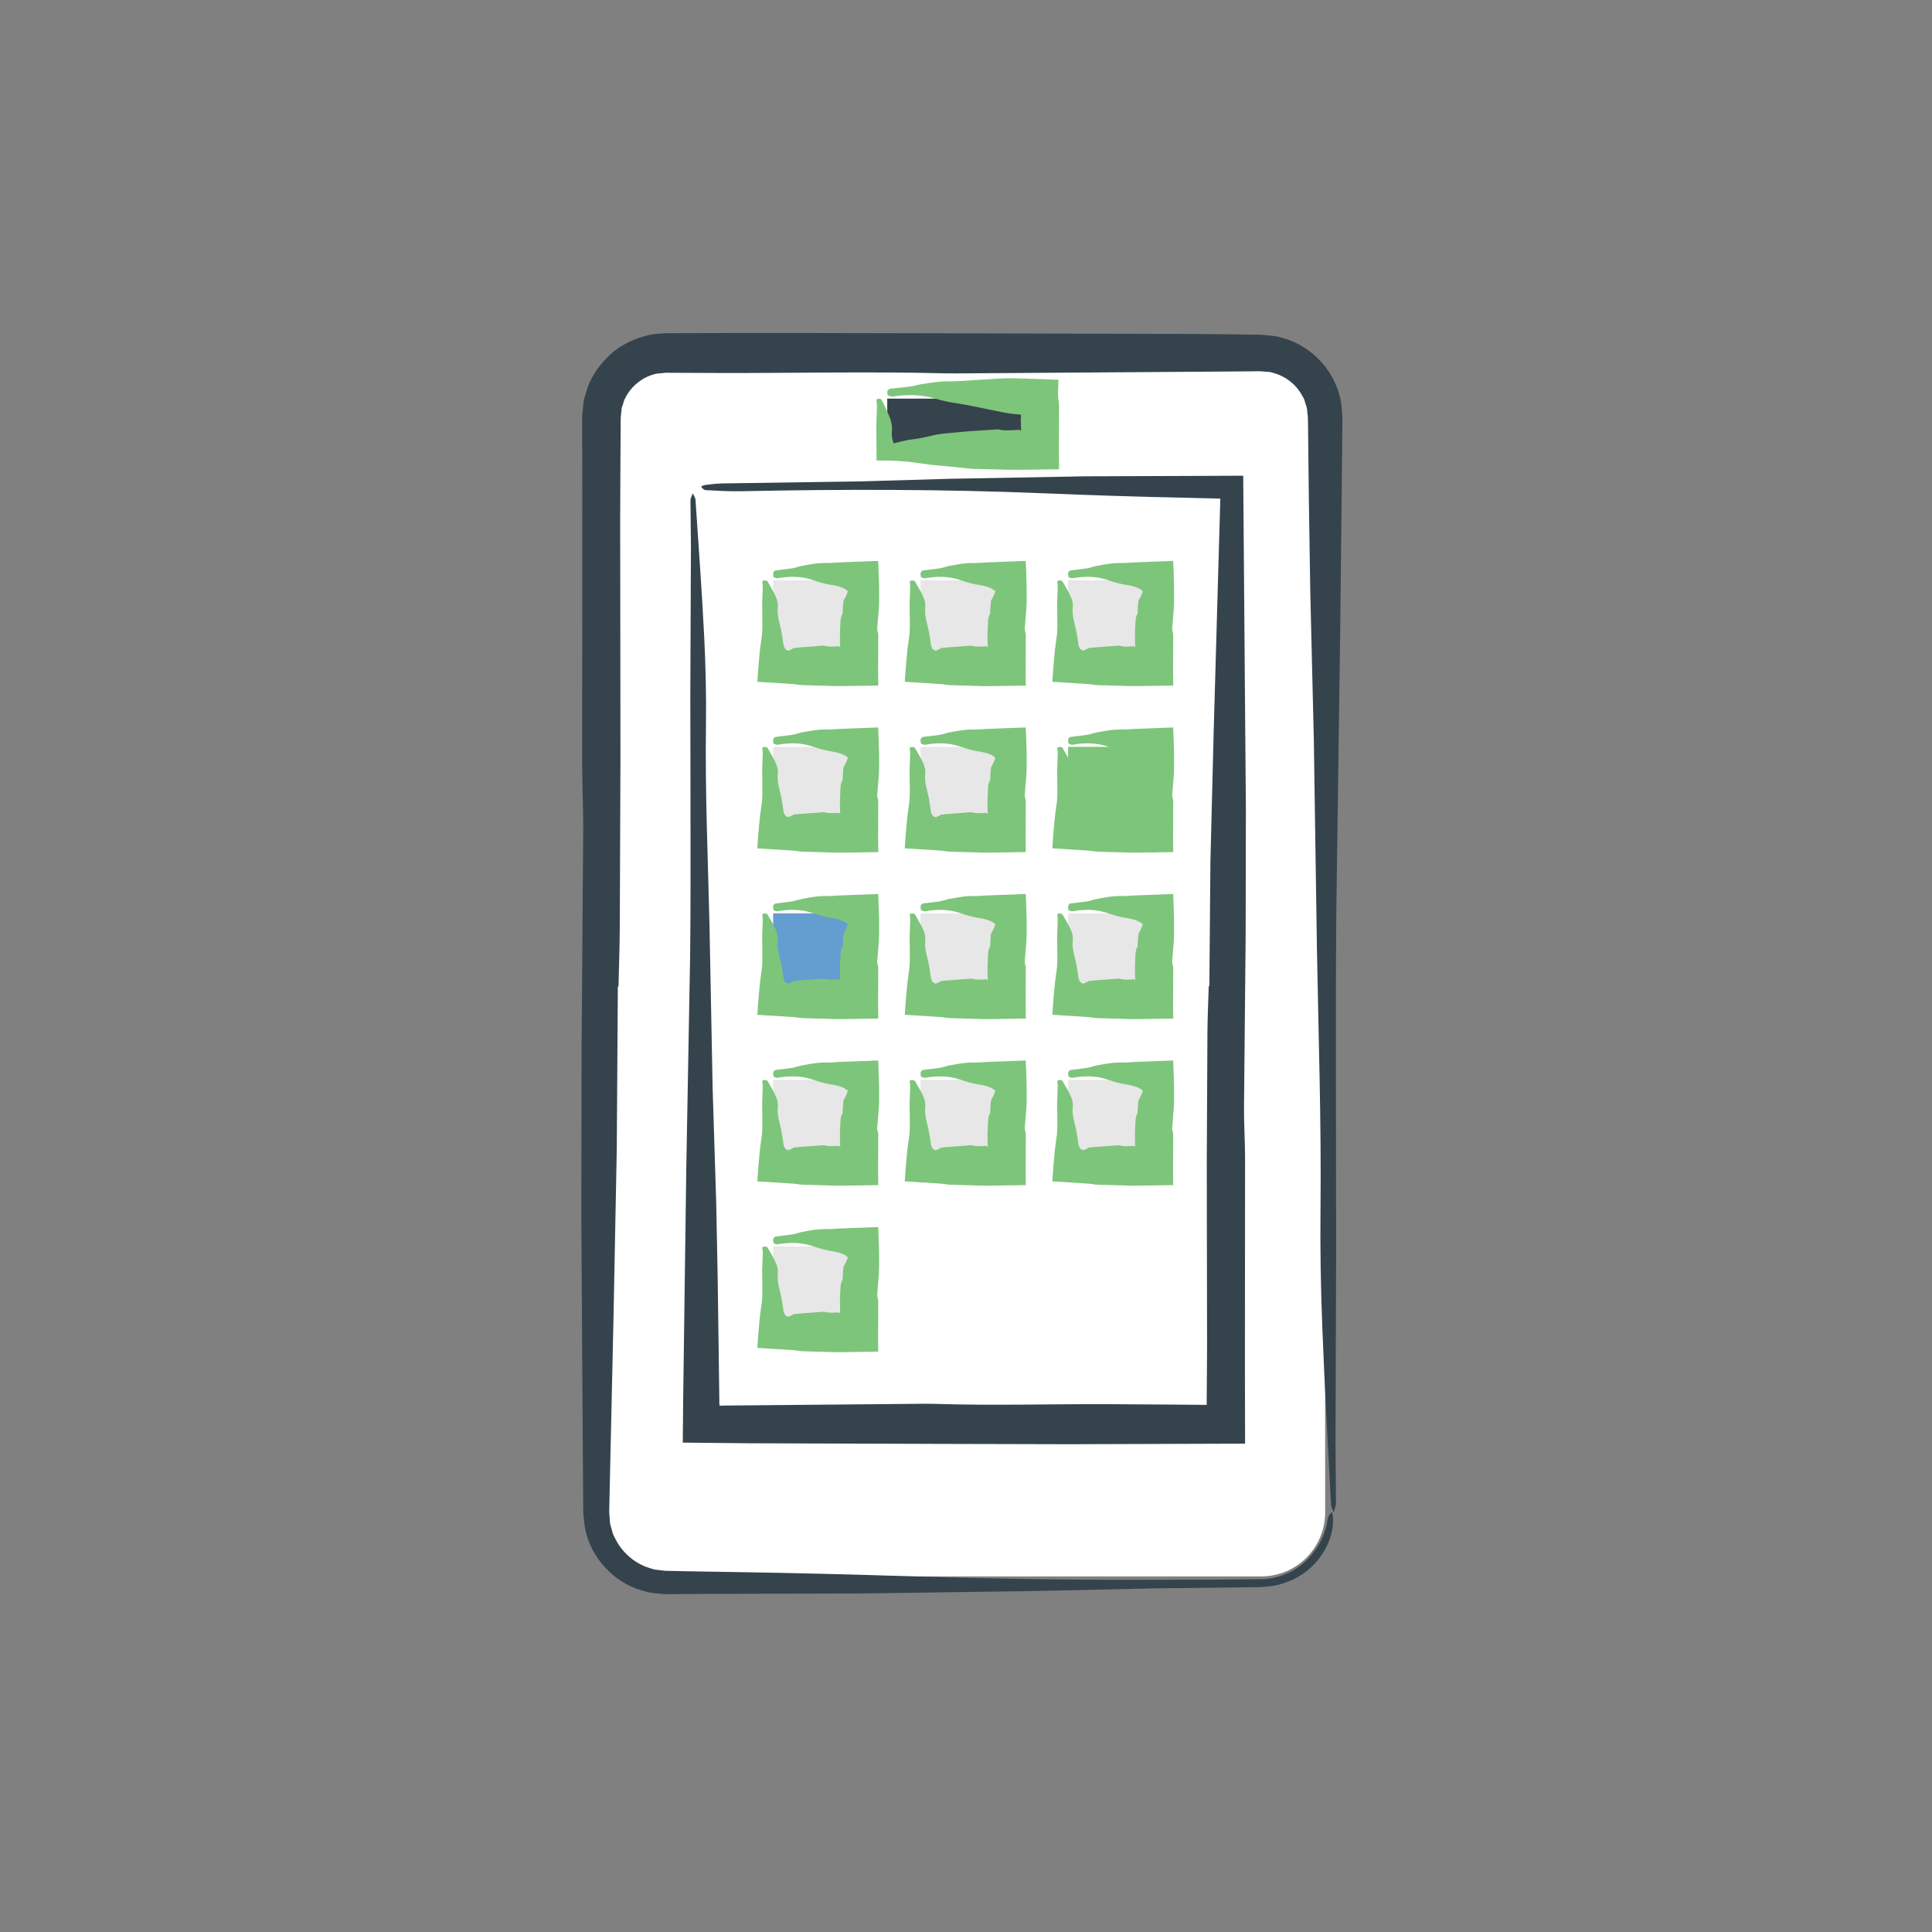 <?xml version="1.0" encoding="utf-8"?>
<!-- Generator: Adobe Illustrator 16.0.0, SVG Export Plug-In . SVG Version: 6.00 Build 0)  -->
<!DOCTYPE svg PUBLIC "-//W3C//DTD SVG 1.1//EN" "http://www.w3.org/Graphics/SVG/1.1/DTD/svg11.dtd">
<svg version="1.1" id="Layer_2" xmlns="http://www.w3.org/2000/svg" xmlns:xlink="http://www.w3.org/1999/xlink" x="0px" y="0px"
	 width="165px" height="165px" viewBox="0 0 165 165" enable-background="new 0 0 165 165" xml:space="preserve">
<rect x="0" y="0" width="165" height="165" fill="#808080" stroke="none"/>
<g>
	<g>
		<path fill="#FFFFFF" d="M113.173,129.164c0,3.022-2.444,5.467-5.463,5.467H56.845c-3.016,0-5.464-2.443-5.464-5.467V35.612
			c0-3.02,2.446-5.464,5.464-5.464h50.865c3.019,0,5.463,2.444,5.463,5.464V129.164z"/>
		<g>
			<path fill="#35434C" d="M52.766,84.252c-0.03,4.605-0.06,9.213-0.09,13.814c-0.094,4.871-0.188,9.739-0.283,14.606l-0.342,15.388
				l-0.021,0.962c-0.002,0.315,0.041,0.572,0.055,0.863c-0.01,0.29,0.118,0.553,0.183,0.829c0.054,0.284,0.188,0.536,0.325,0.788
				c0.523,1.014,1.422,1.842,2.497,2.282c0.278,0.083,0.548,0.2,0.833,0.262l0.872,0.106l1.919,0.041l3.85,0.063
				c5.269,0.079,10.509,0.216,15.746,0.381c5.588,0.177,11.179,0.266,16.773,0.287l8.395-0.015l4.199-0.04
				c1.463-0.016,2.907-0.608,3.933-1.634c0.944-0.936,1.616-2.191,1.787-3.536c0.032-0.227,0.223-0.452,0.335-0.535
				c0.048-0.035,0.117,0.312,0.112,0.555c0.029,0.706-0.146,1.446-0.435,2.125c-0.605,1.354-1.712,2.491-3.081,3.103
				c-0.686,0.289-1.41,0.517-2.161,0.554c-0.393,0.052-0.71,0.05-1.026,0.051l-0.963,0.011l-7.704,0.091
				c-3.284,0.074-6.563,0.147-9.848,0.221c-4.996,0.071-9.995,0.142-14.995,0.212c-4.345,0.012-8.694,0.024-13.04,0.036
				l-2.866,0.017l-0.716,0.004c-0.215,0.011-0.582-0.036-0.866-0.059c-0.615-0.02-1.198-0.21-1.781-0.399
				c-2.288-0.847-4.081-2.985-4.439-5.426l-0.095-0.916c-0.031-0.317-0.011-0.499-0.019-0.756l-0.01-1.433l-0.02-2.865l-0.039-5.73
				l-0.091-14.611l0.021-14.225l0.14-18.966c0.01-1.834-0.088-3.677-0.09-5.515l0.012-22.872l-0.012-6.027v-0.76l0.09-0.978
				c0.017-0.329,0.1-0.645,0.204-0.958c0.103-0.312,0.178-0.636,0.318-0.931c0.544-1.203,1.415-2.225,2.479-2.999
				c1.104-0.697,2.372-1.203,3.695-1.234c0.36-0.04,0.576-0.027,0.833-0.03l0.753-0.002l1.507-0.004l6.027-0.013l14.627,0.028
				l20.952,0.053l3.951,0.037l1.976,0.026l0.494,0.006c0.161,0,0.407,0.033,0.606,0.051c0.418,0.059,0.847,0.057,1.246,0.211
				c2.675,0.688,4.785,3.087,5.091,5.809c0.032,0.333,0.067,0.689,0.082,1.002l-0.008,0.803l-0.016,1.605l-0.031,3.21l-0.139,12.839
				c-0.109,7.891-0.22,15.777-0.329,23.668c-0.056,5.923-0.028,11.854-0.03,17.781l0.015,11.07l-0.053,16.607l0.039,5.121
				c-0.001,0.268-0.13,0.534-0.2,0.801c-0.08-0.246-0.217-0.46-0.231-0.742c-0.261-5.059-0.547-10.107-0.741-15.194
				c-0.126-3.258-0.185-6.58-0.15-9.86c0.079-7.403-0.169-14.742-0.301-22.105c-0.09-6.049-0.18-12.105-0.27-18.154
				c-0.101-4.206-0.202-8.401-0.303-12.605c-0.041-2.626-0.081-5.256-0.121-7.886l-0.052-4.737
				c-0.013-0.777-0.007-1.606-0.035-2.341c-0.057-0.284-0.037-0.58-0.125-0.854c-0.119-0.261-0.128-0.565-0.305-0.799
				c-0.517-1.021-1.489-1.792-2.586-2.056c-0.265-0.108-0.563-0.057-0.839-0.111c-0.293-0.03-0.761-0.002-1.133-0.006l-2.369,0.02
				l-21.738,0.149c-0.66,0.005-1.322,0.015-1.977-0.001c-6.45-0.163-12.905-0.006-19.355-0.028l-2.717-0.011l-1.359-0.007
				l-0.339-0.002l-0.236,0.028l-0.47,0.039c-1.231,0.221-2.324,1.11-2.832,2.266l-0.139,0.452l-0.079,0.224l-0.019,0.238
				l-0.057,0.474c-0.018,0.176-0.007,0.439-0.013,0.654l-0.017,2.717l-0.026,5.434l0.019,14.225l0.005,6.324l-0.055,14.219
				c-0.011,1.711-0.072,3.419-0.111,5.128L52.766,84.252z"/>
		</g>
	</g>
	<g>
		<rect x="59.891" y="42.134" fill="#FFFFFF" width="44.778" height="79.493"/>
		<g>
			<path fill="#35434C" d="M103.284,84.216c0.03-3.542,0.06-7.086,0.09-10.626l0.282-11.235c0.188-6.59,0.376-13.179,0.564-19.772
				l-3.009-0.075c-4.053-0.08-8.084-0.216-12.111-0.381c-8.597-0.354-17.203-0.354-25.821-0.173
				c-0.992,0.021-2.002-0.039-2.994-0.094c-0.169-0.009-0.337-0.178-0.394-0.283c-0.024-0.044,0.215-0.145,0.379-0.165
				c0.477-0.059,0.972-0.118,1.466-0.126L73.59,41.11l7.575-0.22l11.533-0.212l10.031-0.036l3.446-0.014l0.136,17.199l0.092,11.239
				l-0.021,10.941l-0.14,14.588c-0.01,1.411,0.089,2.828,0.091,4.242l-0.013,17.593l0.014,6.862l-15.012,0.049l-11.25-0.028
				l-16.116-0.053l-5.644-0.055l0.032-3.592l0.266-19.752l0.329-18.206c0.056-4.556,0.029-9.118,0.031-13.678l-0.015-8.515
				l0.053-12.774l-0.04-3.939c0.001-0.206,0.13-0.411,0.2-0.616c0.08,0.189,0.217,0.354,0.231,0.571
				c0.261,3.891,0.547,7.775,0.742,11.688c0.126,2.506,0.184,5.062,0.15,7.585c-0.079,5.694,0.169,11.339,0.301,17.003l0.269,13.964
				c0.101,3.233,0.202,6.463,0.303,9.695l0.121,6.065l0.09,6.461l0.042,3.23l0.02,1.504l0.019,0.161l0.167-0.018l16.643-0.149
				c0.508-0.005,1.017-0.016,1.521,0.001c4.961,0.163,9.926,0.007,14.888,0.028l4.997,0.032l2.499,0.021l0.624,0.006l0.135,0.001
				l0.009,0.001l0.019,0.003l0.083,0.011l0.014-0.107l0.013-1.626l0.021-3.362l-0.019-10.942l-0.006-4.864l0.055-10.937
				c0.011-1.317,0.072-2.63,0.111-3.945L103.284,84.216z"/>
		</g>
	</g>
	<g>
		<g>
			<rect x="75.774" y="34.045" fill="#35434C" width="13.008" height="4.366"/>
			<g>
				<path fill="#7DC57A" d="M87.221,35.43c-0.044-0.014-0.095-0.021-0.149-0.033c-0.211-0.019-0.422-0.038-0.639-0.057
					c-0.524-0.064-1.048-0.18-1.571-0.283c-1.104-0.216-2.206-0.483-3.31-0.639c-0.566-0.08-1.13-0.216-1.693-0.381
					c-1.202-0.354-2.405-0.354-3.61-0.173c-0.139,0.021-0.28-0.039-0.418-0.094c-0.023-0.009-0.047-0.178-0.055-0.283
					c-0.003-0.044,0.03-0.145,0.053-0.165c0.067-0.059,0.136-0.118,0.205-0.126c0.552-0.064,1.105-0.101,1.657-0.175
					c0.354-0.047,0.706-0.164,1.059-0.22c0.537-0.086,1.075-0.167,1.613-0.212c0.467-0.039,0.935-0.013,1.402-0.036
					c0.82-0.05,1.644-0.101,2.465-0.151c0.523-0.032,1.048-0.079,1.571-0.091l0.765-0.004l1.048,0.025
					c0.923,0.034,1.853,0.069,2.779,0.104l-0.036,1.154c-0.01,0.377,0.089,0.709,0.091,1.1l-0.013,3.957l0.014,1.43l-3.531,0.048
					c-0.524,0.007-1.048-0.018-1.572-0.028l-2.254-0.053c-0.283-0.01-0.566-0.059-0.85-0.086c-0.92-0.089-1.835-0.177-2.761-0.266
					c-0.42-0.057-0.847-0.114-1.272-0.172l-0.636-0.087c-0.321-0.023-0.639-0.047-0.955-0.07c-0.585-0.034-1.165-0.037-1.759-0.035
					l-0.004-1.147l-0.015-1.713l0.053-1.786c0.003-0.184-0.041-0.367-0.04-0.551c0.001-0.029,0.13-0.057,0.2-0.086
					c0.08,0.026,0.217,0.049,0.231,0.08c0.261,0.544,0.547,1.087,0.742,1.634c0.126,0.335,0.184,0.742,0.15,1.026
					c-0.053,0.423,0.041,0.831,0.148,1.078c0.208-0.051,0.418-0.103,0.622-0.153c0.2-0.046,0.395-0.09,0.591-0.135
					c0.326-0.04,0.651-0.08,0.976-0.134c0.453-0.075,0.903-0.211,1.355-0.303c0.282-0.057,0.565-0.092,0.848-0.121
					c0.682-0.063,1.362-0.126,2.038-0.188c0.782-0.05,1.559-0.1,2.337-0.149c0.071-0.005,0.143-0.015,0.213,0.001
					c0.347,0.082,0.693,0.083,1.041,0.067c0.306-0.016,0.849-0.05,0.704-0.039c0.013,0.015,0.046,0.046,0.104,0.074
					c0.019-0.001,0.036-0.015,0.047-0.039c0.009-0.02,0.006-0.046,0-0.069l-0.019-0.733l-0.003-0.157l-0.003-0.013
					c-0.002-0.008-0.003-0.017,0-0.026l0.039-0.132l-0.019-0.016c-0.009-0.011,0.011-0.072-0.004-0.111L87.221,35.43z"/>
			</g>
		</g>
	</g>
	<g>
		<rect x="66.027" y="49.563" fill="#E7E7E7" width="7.314" height="7.318"/>
		<g>
			<path fill="#7DC57A" d="M71.957,52.476c0.028-0.391,0.029-0.893,0.09-1.193c0.064-0.112,0.18-0.295,0.283-0.566l0.081-0.223
				c-0.201-0.199-0.564-0.421-1.517-0.559c-0.478-0.08-0.952-0.216-1.426-0.381c-1.012-0.354-2.025-0.354-3.041-0.173
				c-0.117,0.021-0.236-0.039-0.353-0.094c-0.02-0.009-0.04-0.178-0.046-0.283c-0.002-0.044,0.025-0.145,0.045-0.165
				c0.056-0.059,0.114-0.118,0.172-0.126c0.465-0.064,0.931-0.101,1.396-0.175c0.297-0.047,0.594-0.164,0.892-0.22
				c0.453-0.086,0.905-0.167,1.358-0.212c0.393-0.039,0.787-0.013,1.181-0.036l0.52-0.034l0.976-0.038l2.041-0.079L75,47.905
				c0.03,0.703,0.066,1.429,0.077,2.178l0.004,1.253l-0.025,0.644c-0.046,0.57-0.093,1.149-0.14,1.718
				c-0.01,0.167,0.088,0.333,0.09,0.5l-0.012,3.143l0.014,1.207l-3.071,0.048h-0.498l-0.331-0.008l-0.663-0.021l-1.897-0.053
				c-0.239-0.01-0.477-0.059-0.716-0.086c-1.052-0.067-2.097-0.133-3.152-0.2l0.066-0.971c0.048-0.654,0.111-1.286,0.172-1.875
				c0.053-0.394,0.105-0.785,0.157-1.166c0.056-0.537,0.029-1.074,0.031-1.611l-0.015-1.002l0.053-1.504
				c0.003-0.155-0.041-0.31-0.04-0.464c0.001-0.024,0.13-0.048,0.2-0.072c0.08,0.022,0.217,0.042,0.231,0.067
				c0.261,0.458,0.547,0.916,0.742,1.376c0.126,0.295,0.184,0.596,0.15,0.893c-0.079,0.67,0.169,1.335,0.301,2.002
				c0.055,0.274,0.095,0.548,0.135,0.822l0.062,0.411c0.022,0.073,0.045,0.129,0.072,0.186c0.075,0.156,0.211,0.22,0.303,0.235
				l0.042,0.01l0.183-0.08c0.081-0.034,0.145-0.069,0.191-0.101c0.05-0.016-0.017-0.032,0.118-0.046l0.429-0.042
				c0.659-0.05,1.313-0.1,1.969-0.149c0.06-0.005,0.12-0.015,0.179,0.001c0.292,0.082,0.584,0.083,0.876,0.067l0.219-0.015
				c0.1-0.005,0.106-0.011,0.097-0.015c0.003-0.009,0.004-0.015,0.009-0.009c0.012,0.015,0.045,0.046,0.099,0.074
				c0.019,0.002,0.037-0.006,0.047-0.025c0.008-0.016,0.005-0.039,0-0.059c-0.003-0.017-0.006-0.003-0.01-0.045l-0.009-0.322
				l-0.005-0.573c0.013-0.43,0.025-0.859,0.055-1.288c0.011-0.155,0.072-0.31,0.111-0.464H71.957z"/>
		</g>
	</g>
	<g>
		<rect x="78.616" y="49.563" fill="#E7E7E7" width="7.325" height="7.318"/>
		<g>
			<path fill="#7DC57A" d="M84.557,52.473l0.032-0.626l0.021-0.313c0.01-0.081,0.021-0.263,0.036-0.251
				c0.064-0.113,0.18-0.296,0.282-0.567l0.08-0.219c-0.2-0.199-0.568-0.422-1.523-0.56c-0.478-0.08-0.953-0.216-1.427-0.381
				c-1.013-0.354-2.027-0.354-3.042-0.173c-0.117,0.021-0.236-0.039-0.353-0.094c-0.02-0.009-0.04-0.178-0.046-0.283
				c-0.002-0.044,0.025-0.145,0.045-0.165c0.056-0.059,0.114-0.118,0.173-0.126c0.465-0.064,0.931-0.101,1.396-0.175
				c0.298-0.047,0.595-0.164,0.893-0.22c0.453-0.086,0.906-0.167,1.359-0.212c0.394-0.039,0.789-0.013,1.182-0.036l0.52-0.034
				l0.971-0.038l2.042-0.079l0.403-0.015c0.03,0.7,0.065,1.423,0.076,2.169l0.004,1.258l-0.025,0.645
				c-0.046,0.57-0.094,1.149-0.14,1.719c-0.01,0.167,0.089,0.333,0.091,0.5l-0.013,3.144l0.014,1.208l-3.072,0.048h-0.497
				l-0.331-0.008l-0.663-0.021l-1.899-0.053c-0.239-0.01-0.478-0.059-0.716-0.086c-1.054-0.067-2.102-0.133-3.158-0.201l0.065-0.961
				c0.048-0.655,0.111-1.287,0.172-1.877c0.053-0.395,0.105-0.787,0.157-1.169c0.056-0.537,0.029-1.075,0.031-1.612l-0.015-1.003
				l0.053-1.505c0.003-0.154-0.041-0.31-0.04-0.464c0.001-0.024,0.13-0.049,0.2-0.073c0.08,0.022,0.217,0.042,0.231,0.067
				c0.261,0.458,0.547,0.916,0.742,1.377c0.126,0.295,0.184,0.597,0.15,0.894c-0.079,0.671,0.169,1.336,0.301,2.003
				c0.055,0.274,0.095,0.548,0.135,0.823l0.062,0.412c0.022,0.068,0.045,0.128,0.072,0.183c0.075,0.156,0.211,0.219,0.303,0.235
				l0.041,0.01l0.185-0.081c0.081-0.034,0.145-0.069,0.191-0.101l0.032-0.024c0.015-0.007-0.007-0.015,0.092-0.022l0.429-0.042
				c0.66-0.05,1.314-0.1,1.97-0.149c0.06-0.005,0.12-0.015,0.18,0.001c0.292,0.082,0.584,0.083,0.877,0.067l0.219-0.015l0.096-0.008
				l0.003-0.007c0.004-0.009,0.004-0.015,0.009-0.009c0.013,0.015,0.046,0.046,0.1,0.074c0.019,0.002,0.036-0.006,0.047-0.025
				c0.009-0.016,0.006-0.039,0-0.059c-0.003-0.018-0.007-0.002-0.011-0.046l-0.008-0.322l-0.006-0.573
				c0.013-0.43,0.025-0.859,0.055-1.289c0.011-0.155,0.072-0.31,0.111-0.465L84.557,52.473z"/>
		</g>
	</g>
	<g>
		<rect x="91.219" y="49.563" fill="#E7E7E7" width="7.314" height="7.318"/>
		<g>
			<path fill="#7DC57A" d="M97.148,52.476c0.028-0.391,0.029-0.893,0.09-1.193c0.064-0.112,0.18-0.295,0.282-0.566l0.081-0.223
				c-0.201-0.199-0.564-0.421-1.518-0.559c-0.477-0.08-0.951-0.216-1.426-0.381c-1.013-0.354-2.025-0.354-3.04-0.173
				c-0.117,0.021-0.236-0.039-0.353-0.094c-0.021-0.009-0.04-0.178-0.047-0.283c-0.003-0.044,0.025-0.145,0.045-0.165
				c0.056-0.059,0.114-0.118,0.173-0.126c0.465-0.064,0.931-0.101,1.396-0.175c0.298-0.047,0.594-0.164,0.892-0.22
				c0.452-0.086,0.905-0.167,1.358-0.212c0.394-0.039,0.787-0.013,1.181-0.036l0.52-0.034l0.976-0.038l2.041-0.079l0.393-0.015
				c0.03,0.703,0.065,1.429,0.076,2.178l0.004,1.253l-0.025,0.644c-0.046,0.57-0.094,1.149-0.14,1.718
				c-0.01,0.167,0.089,0.333,0.091,0.5l-0.013,3.143l0.014,1.207l-3.07,0.048h-0.497L96.3,58.587l-0.663-0.021l-1.897-0.053
				c-0.238-0.01-0.478-0.059-0.716-0.086c-1.052-0.067-2.098-0.133-3.151-0.2l0.065-0.971c0.048-0.654,0.111-1.286,0.172-1.875
				c0.053-0.394,0.105-0.785,0.157-1.166c0.056-0.537,0.028-1.074,0.03-1.611l-0.015-1.002l0.053-1.504
				c0.004-0.155-0.04-0.31-0.039-0.464c0.001-0.024,0.13-0.048,0.2-0.072c0.08,0.022,0.217,0.042,0.231,0.067
				c0.261,0.458,0.547,0.916,0.741,1.376c0.126,0.295,0.185,0.596,0.15,0.893c-0.079,0.67,0.169,1.335,0.301,2.002
				c0.055,0.274,0.096,0.548,0.136,0.822l0.062,0.411c0.021,0.073,0.045,0.129,0.072,0.186c0.075,0.156,0.211,0.22,0.303,0.235
				l0.042,0.01l0.183-0.08c0.081-0.034,0.145-0.069,0.191-0.101c0.05-0.016-0.017-0.032,0.118-0.046l0.429-0.042
				c0.66-0.05,1.313-0.1,1.97-0.149c0.06-0.005,0.119-0.015,0.179,0.001c0.292,0.082,0.584,0.083,0.876,0.067l0.22-0.015
				c0.1-0.005,0.105-0.011,0.097-0.015c0.004-0.009,0.004-0.015,0.009-0.009c0.013,0.015,0.046,0.046,0.1,0.074
				c0.019,0.002,0.036-0.006,0.047-0.025c0.009-0.016,0.006-0.039,0-0.059c-0.003-0.017-0.007-0.003-0.011-0.045l-0.008-0.322
				l-0.006-0.573c0.013-0.43,0.025-0.859,0.055-1.288c0.011-0.155,0.072-0.31,0.111-0.464H97.148z"/>
		</g>
	</g>
	<g>
		<rect x="66.027" y="63.784" fill="#E7E7E7" width="7.314" height="7.321"/>
		<g>
			<path fill="#7DC57A" d="M71.957,66.699c0.028-0.392,0.029-0.891,0.09-1.194c0.064-0.112,0.18-0.295,0.283-0.566l0.081-0.224
				c-0.201-0.199-0.564-0.421-1.517-0.558c-0.478-0.08-0.952-0.216-1.427-0.381c-1.012-0.354-2.026-0.354-3.041-0.173
				c-0.117,0.021-0.236-0.039-0.353-0.094c-0.02-0.009-0.04-0.178-0.046-0.283c-0.002-0.044,0.025-0.145,0.045-0.165
				c0.056-0.059,0.114-0.118,0.172-0.126c0.465-0.064,0.931-0.101,1.396-0.175c0.298-0.047,0.594-0.164,0.892-0.22
				c0.453-0.086,0.905-0.167,1.358-0.212c0.394-0.039,0.788-0.013,1.182-0.036l0.519-0.034l0.977-0.038l2.042-0.079L75,62.126
				c0.03,0.704,0.066,1.431,0.077,2.181l0.004,1.252l-0.025,0.644c-0.046,0.57-0.093,1.149-0.14,1.718
				c-0.01,0.166,0.088,0.333,0.09,0.5l-0.012,3.143l0.014,1.207l-3.071,0.048h-0.497l-0.332-0.008l-0.663-0.021l-1.898-0.053
				c-0.239-0.01-0.477-0.059-0.716-0.086c-1.052-0.067-2.097-0.133-3.151-0.2l0.066-0.973c0.048-0.655,0.111-1.286,0.172-1.875
				c0.053-0.394,0.105-0.784,0.157-1.165c0.056-0.537,0.029-1.074,0.031-1.611l-0.015-1.003l0.053-1.504
				c0.003-0.155-0.041-0.31-0.04-0.464c0.001-0.024,0.13-0.049,0.2-0.073c0.08,0.022,0.217,0.042,0.231,0.067
				c0.261,0.458,0.547,0.916,0.742,1.376c0.126,0.295,0.184,0.596,0.15,0.893c-0.079,0.671,0.169,1.335,0.301,2.002
				c0.055,0.274,0.095,0.548,0.135,0.822l0.062,0.412c0.022,0.074,0.045,0.13,0.072,0.186c0.075,0.156,0.211,0.22,0.303,0.236
				l0.042,0.01l0.182-0.079c0.081-0.034,0.145-0.069,0.191-0.101c0.049-0.016-0.016-0.032,0.117-0.046l0.429-0.042
				c0.66-0.05,1.313-0.1,1.969-0.149c0.06-0.005,0.12-0.015,0.179,0.001c0.292,0.082,0.584,0.083,0.877,0.067l0.219-0.015
				l0.095-0.008l0.003-0.007c0.003-0.009,0.004-0.015,0.009-0.009c0.012,0.015,0.045,0.046,0.099,0.074
				c0.019,0.002,0.037-0.006,0.047-0.025c0.008-0.016,0.005-0.039,0-0.059c-0.003-0.018-0.006-0.003-0.01-0.045l-0.009-0.322
				l-0.005-0.573c0.013-0.43,0.025-0.859,0.055-1.288c0.011-0.155,0.072-0.31,0.111-0.465H71.957z"/>
		</g>
	</g>
	<g>
		<rect x="78.616" y="63.784" fill="#E7E7E7" width="7.325" height="7.321"/>
		<g>
			<path fill="#7DC57A" d="M84.557,66.696c0.028-0.391,0.029-0.895,0.09-1.192c0.064-0.113,0.18-0.296,0.282-0.567l0.08-0.22
				c-0.2-0.199-0.568-0.422-1.522-0.56c-0.478-0.08-0.953-0.216-1.428-0.381c-1.013-0.354-2.027-0.354-3.043-0.173
				c-0.117,0.021-0.236-0.039-0.353-0.094c-0.02-0.009-0.04-0.178-0.046-0.283c-0.002-0.044,0.025-0.145,0.045-0.165
				c0.056-0.059,0.114-0.118,0.173-0.126c0.465-0.064,0.932-0.101,1.397-0.175c0.298-0.047,0.595-0.164,0.893-0.22
				c0.453-0.086,0.906-0.167,1.359-0.212c0.394-0.039,0.789-0.013,1.182-0.036l0.52-0.034l0.972-0.038l2.043-0.079l0.4-0.015
				c0.03,0.702,0.065,1.425,0.076,2.173l0.004,1.256L87.654,66.2c-0.046,0.57-0.094,1.15-0.14,1.719
				c-0.01,0.167,0.089,0.333,0.091,0.5l-0.013,3.144l0.014,1.208l-3.073,0.048h-0.496l-0.332-0.008l-0.663-0.021l-1.899-0.053
				c-0.239-0.01-0.478-0.059-0.716-0.086c-1.054-0.067-2.101-0.133-3.157-0.2l0.065-0.964c0.048-0.655,0.111-1.287,0.172-1.877
				c0.053-0.395,0.105-0.786,0.157-1.168c0.056-0.537,0.029-1.075,0.031-1.612l-0.015-1.003l0.053-1.505
				c0.003-0.155-0.041-0.31-0.04-0.464c0.001-0.024,0.13-0.048,0.2-0.073c0.08,0.022,0.217,0.042,0.231,0.067
				c0.261,0.458,0.547,0.916,0.742,1.377c0.126,0.295,0.184,0.597,0.15,0.894c-0.079,0.671,0.169,1.336,0.301,2.004
				c0.055,0.274,0.095,0.548,0.135,0.823l0.062,0.412c0.022,0.07,0.045,0.129,0.072,0.184c0.075,0.156,0.211,0.22,0.303,0.235
				l0.041,0.01l0.184-0.08c0.081-0.034,0.145-0.069,0.191-0.101l0.032-0.024c0.016-0.007-0.008-0.015,0.091-0.022l0.43-0.042
				c0.66-0.05,1.314-0.1,1.971-0.149c0.06-0.005,0.12-0.015,0.179,0.001c0.292,0.082,0.585,0.083,0.877,0.067l0.22-0.015
				l0.096-0.008l0.003-0.007c0.004-0.009,0.004-0.015,0.009-0.009c0.013,0.015,0.045,0.046,0.1,0.074
				c0.019,0.002,0.036-0.006,0.047-0.025c0.009-0.016,0.006-0.039,0-0.059c-0.003-0.018-0.007-0.002-0.011-0.047l-0.008-0.322
				l-0.006-0.573c0.013-0.43,0.025-0.859,0.055-1.289c0.011-0.155,0.072-0.31,0.111-0.465L84.557,66.696z"/>
		</g>
	</g>
	<g>
		<rect x="91.219" y="63.784" fill="#7DC57A" width="7.314" height="7.321"/>
		<g>
			<path fill="#7DC57A" d="M97.148,66.699c0.028-0.392,0.029-0.891,0.09-1.194c0.064-0.112,0.18-0.295,0.282-0.566l0.082-0.224
				c-0.202-0.199-0.565-0.421-1.518-0.558c-0.477-0.08-0.952-0.216-1.426-0.381c-1.013-0.354-2.026-0.354-3.041-0.173
				c-0.117,0.021-0.236-0.039-0.353-0.094c-0.021-0.009-0.04-0.178-0.047-0.283c-0.003-0.044,0.025-0.145,0.045-0.165
				c0.056-0.059,0.114-0.118,0.173-0.126c0.465-0.064,0.931-0.101,1.396-0.175c0.298-0.047,0.595-0.164,0.893-0.22
				c0.452-0.086,0.905-0.167,1.358-0.212c0.394-0.039,0.787-0.013,1.181-0.036l0.52-0.034l0.977-0.038l2.042-0.079l0.39-0.015
				c0.03,0.704,0.065,1.431,0.076,2.181l0.004,1.252l-0.025,0.644c-0.046,0.57-0.094,1.149-0.14,1.718
				c-0.01,0.166,0.089,0.333,0.091,0.5l-0.013,3.143l0.014,1.207l-3.071,0.048H96.63l-0.331-0.008l-0.662-0.021l-1.898-0.053
				c-0.238-0.01-0.478-0.059-0.716-0.086c-1.052-0.067-2.097-0.133-3.151-0.2l0.066-0.973c0.048-0.655,0.111-1.286,0.172-1.875
				c0.053-0.394,0.105-0.784,0.157-1.165c0.056-0.537,0.028-1.074,0.03-1.611l-0.015-1.003l0.053-1.504
				c0.004-0.155-0.04-0.31-0.039-0.464c0.001-0.024,0.13-0.049,0.2-0.073c0.08,0.022,0.217,0.042,0.231,0.067
				c0.261,0.458,0.547,0.916,0.741,1.376c0.126,0.295,0.185,0.596,0.15,0.893c-0.079,0.671,0.169,1.335,0.301,2.002
				c0.055,0.274,0.096,0.548,0.136,0.822l0.062,0.412c0.021,0.074,0.045,0.13,0.072,0.186c0.075,0.156,0.211,0.22,0.303,0.236
				l0.043,0.01l0.182-0.079c0.081-0.034,0.145-0.069,0.191-0.101c0.05-0.016-0.016-0.032,0.117-0.046l0.429-0.042
				c0.66-0.05,1.313-0.1,1.97-0.149c0.06-0.005,0.119-0.015,0.179,0.001c0.292,0.082,0.585,0.083,0.877,0.067l0.219-0.015
				l0.095-0.008l0.003-0.007c0.004-0.009,0.004-0.015,0.009-0.009c0.013,0.015,0.046,0.046,0.1,0.074
				c0.019,0.002,0.036-0.006,0.047-0.025c0.009-0.016,0.006-0.039,0-0.059c-0.003-0.018-0.007-0.003-0.011-0.045l-0.008-0.322
				l-0.006-0.573c0.013-0.43,0.025-0.859,0.055-1.288c0.011-0.155,0.072-0.31,0.111-0.465H97.148z"/>
		</g>
	</g>
	<g>
		<rect x="66.027" y="78.006" fill="#649DD0" width="7.314" height="7.314"/>
		<g>
			<path fill="#7DC57A" d="M71.957,80.917c0.028-0.391,0.029-0.895,0.09-1.191c0.064-0.112,0.18-0.296,0.283-0.566l0.08-0.221
				c-0.2-0.199-0.565-0.421-1.518-0.559c-0.477-0.08-0.952-0.216-1.426-0.381c-1.012-0.354-2.025-0.354-3.04-0.173
				c-0.117,0.021-0.236-0.039-0.353-0.094c-0.02-0.009-0.04-0.178-0.046-0.283c-0.002-0.044,0.025-0.145,0.045-0.165
				c0.056-0.059,0.114-0.118,0.172-0.126c0.465-0.064,0.931-0.101,1.396-0.175c0.297-0.047,0.594-0.164,0.892-0.22
				c0.452-0.086,0.905-0.167,1.357-0.212c0.394-0.039,0.788-0.013,1.181-0.036l0.519-0.034l0.974-0.038l2.041-0.079L75,76.348
				c0.03,0.702,0.065,1.426,0.076,2.174l0.004,1.255l-0.025,0.644c-0.046,0.569-0.093,1.148-0.14,1.717
				c-0.01,0.166,0.088,0.333,0.09,0.5l-0.012,3.142l0.014,1.206l-3.07,0.049h-0.498l-0.331-0.008l-0.662-0.021l-1.897-0.053
				c-0.239-0.01-0.477-0.059-0.716-0.086c-1.052-0.066-2.098-0.133-3.153-0.2l0.065-0.967c0.048-0.654,0.111-1.285,0.172-1.875
				c0.053-0.394,0.105-0.785,0.157-1.167c0.056-0.536,0.029-1.073,0.031-1.61l-0.015-1.002l0.053-1.504
				c0.003-0.154-0.041-0.309-0.04-0.464c0.001-0.024,0.13-0.048,0.2-0.072c0.08,0.022,0.217,0.042,0.231,0.067
				c0.261,0.458,0.547,0.915,0.742,1.375c0.126,0.295,0.184,0.596,0.15,0.893c-0.079,0.67,0.169,1.335,0.301,2.001
				c0.055,0.274,0.095,0.548,0.135,0.822l0.062,0.411c0.022,0.07,0.045,0.129,0.072,0.184c0.075,0.156,0.211,0.22,0.303,0.235
				l0.042,0.01l0.183-0.079c0.081-0.035,0.145-0.069,0.191-0.102l0.032-0.023c0.019-0.008-0.013-0.015,0.087-0.022l0.429-0.041
				c0.659-0.051,1.313-0.1,1.968-0.149c0.06-0.005,0.12-0.016,0.179,0.001c0.292,0.082,0.584,0.083,0.876,0.067
				c0.112-0.008,0.379-0.021,0.316-0.029c0.003-0.01,0.004-0.016,0.009-0.01c0.012,0.015,0.045,0.046,0.099,0.074
				c0.019,0.002,0.037-0.007,0.047-0.025c0.008-0.015,0.005-0.038,0-0.059c-0.003-0.018-0.006-0.004-0.01-0.045l-0.009-0.322
				l-0.005-0.572c0.013-0.429,0.025-0.858,0.055-1.288c0.011-0.155,0.072-0.31,0.111-0.464L71.957,80.917z"/>
		</g>
	</g>
	<g>
		<rect x="78.616" y="78.006" fill="#E7E7E7" width="7.325" height="7.314"/>
		<g>
			<path fill="#7DC57A" d="M84.557,80.913l0.032-0.626l0.021-0.313c0.01-0.083,0.021-0.261,0.036-0.25
				c0.064-0.113,0.18-0.296,0.282-0.567l0.079-0.218c-0.199-0.199-0.568-0.422-1.523-0.56c-0.478-0.08-0.953-0.216-1.427-0.381
				c-1.013-0.354-2.026-0.354-3.042-0.173c-0.117,0.021-0.236-0.039-0.353-0.094c-0.02-0.009-0.04-0.178-0.046-0.283
				c-0.002-0.044,0.025-0.145,0.045-0.165c0.056-0.059,0.114-0.118,0.173-0.126c0.465-0.064,0.931-0.101,1.396-0.175
				c0.298-0.047,0.595-0.164,0.893-0.22c0.453-0.086,0.905-0.167,1.358-0.212c0.394-0.039,0.788-0.013,1.182-0.036l0.519-0.034
				l0.969-0.038l2.042-0.079l0.407-0.015c0.03,0.699,0.065,1.42,0.076,2.165l0.004,1.26l-0.025,0.645
				c-0.046,0.569-0.094,1.149-0.14,1.718c-0.01,0.167,0.089,0.333,0.091,0.5l-0.013,3.143l0.014,1.207l-3.072,0.049h-0.496
				l-0.332-0.008l-0.662-0.021l-1.898-0.053c-0.239-0.01-0.478-0.059-0.716-0.086c-1.054-0.067-2.102-0.134-3.159-0.201l0.065-0.957
				c0.048-0.655,0.111-1.287,0.172-1.877c0.053-0.396,0.105-0.787,0.157-1.17c0.056-0.537,0.029-1.074,0.031-1.611l-0.015-1.003
				l0.053-1.505c0.003-0.155-0.041-0.31-0.04-0.464c0.001-0.024,0.13-0.049,0.2-0.073c0.08,0.022,0.217,0.042,0.231,0.067
				c0.261,0.458,0.547,0.916,0.742,1.376c0.126,0.295,0.184,0.597,0.15,0.894c-0.079,0.671,0.169,1.336,0.301,2.003
				c0.055,0.274,0.095,0.548,0.135,0.822l0.062,0.411c0.022,0.066,0.045,0.128,0.072,0.182c0.075,0.156,0.211,0.22,0.303,0.234
				l0.041,0.01l0.185-0.08c0.081-0.035,0.145-0.069,0.191-0.102l0.032-0.023c0.014-0.008-0.006-0.015,0.093-0.022l0.429-0.041
				c0.66-0.051,1.313-0.1,1.97-0.149c0.06-0.005,0.12-0.016,0.179,0.001c0.293,0.082,0.585,0.083,0.877,0.067l0.22-0.015
				l0.095-0.008l0.003-0.007c0.004-0.01,0.004-0.016,0.009-0.01c0.013,0.015,0.046,0.046,0.1,0.074
				c0.019,0.002,0.036-0.007,0.047-0.025c0.009-0.015,0.006-0.038,0-0.059c-0.003-0.018-0.007-0.003-0.011-0.046l-0.008-0.322
				l-0.006-0.573c0.013-0.43,0.025-0.859,0.055-1.289c0.011-0.155,0.072-0.31,0.111-0.464H84.557z"/>
		</g>
	</g>
	<g>
		<rect x="91.219" y="78.006" fill="#E7E7E7" width="7.314" height="7.314"/>
		<g>
			<path fill="#7DC57A" d="M97.148,80.917c0.028-0.391,0.029-0.895,0.09-1.191c0.064-0.112,0.18-0.296,0.282-0.566l0.081-0.221
				c-0.201-0.199-0.565-0.421-1.519-0.559c-0.478-0.08-0.951-0.216-1.426-0.381c-1.012-0.354-2.025-0.354-3.04-0.173
				c-0.116,0.021-0.235-0.039-0.352-0.094c-0.021-0.009-0.04-0.178-0.047-0.283c-0.003-0.044,0.025-0.145,0.045-0.165
				c0.056-0.059,0.114-0.118,0.173-0.126c0.465-0.064,0.93-0.101,1.395-0.175c0.298-0.047,0.595-0.164,0.892-0.22
				c0.453-0.086,0.905-0.167,1.358-0.212c0.394-0.039,0.787-0.013,1.181-0.036l0.519-0.034l0.975-0.038l2.04-0.079l0.396-0.015
				c0.03,0.702,0.065,1.426,0.076,2.174l0.004,1.255l-0.025,0.644c-0.046,0.569-0.094,1.148-0.14,1.717
				c-0.01,0.166,0.089,0.333,0.091,0.5l-0.013,3.142l0.014,1.206l-3.069,0.049h-0.498L96.3,87.026l-0.662-0.021l-1.897-0.053
				c-0.238-0.01-0.477-0.059-0.715-0.086c-1.053-0.066-2.099-0.133-3.153-0.2l0.065-0.967c0.048-0.654,0.111-1.285,0.172-1.875
				c0.053-0.394,0.105-0.785,0.157-1.167c0.056-0.536,0.028-1.073,0.03-1.61l-0.015-1.002l0.053-1.504
				c0.004-0.154-0.04-0.309-0.039-0.464c0.001-0.024,0.13-0.048,0.2-0.072c0.08,0.022,0.217,0.042,0.231,0.067
				c0.261,0.458,0.547,0.915,0.741,1.375c0.126,0.295,0.185,0.596,0.15,0.893c-0.079,0.67,0.169,1.335,0.301,2.001
				c0.055,0.274,0.096,0.548,0.136,0.822l0.062,0.411c0.021,0.07,0.045,0.129,0.072,0.184c0.075,0.156,0.211,0.22,0.303,0.235
				l0.042,0.01l0.183-0.079c0.081-0.035,0.145-0.069,0.191-0.102l0.032-0.023c0.019-0.008-0.013-0.015,0.087-0.022l0.43-0.041
				c0.659-0.051,1.313-0.1,1.968-0.149c0.061-0.005,0.12-0.016,0.18,0.001c0.292,0.082,0.584,0.083,0.876,0.067
				c0.112-0.008,0.38-0.021,0.315-0.029c0.004-0.01,0.004-0.016,0.009-0.01c0.013,0.015,0.046,0.046,0.1,0.074
				c0.019,0.002,0.036-0.007,0.047-0.025c0.009-0.015,0.006-0.038,0-0.059c-0.003-0.018-0.007-0.004-0.011-0.045l-0.008-0.322
				l-0.006-0.572c0.013-0.429,0.025-0.858,0.055-1.288c0.011-0.155,0.072-0.31,0.111-0.464L97.148,80.917z"/>
		</g>
	</g>
	<g>
		<rect x="66.027" y="92.227" fill="#E7E7E7" width="7.314" height="7.318"/>
		<g>
			<path fill="#7DC57A" d="M71.957,95.14c0.028-0.391,0.029-0.893,0.09-1.192c0.064-0.113,0.18-0.296,0.283-0.566l0.081-0.223
				c-0.201-0.199-0.564-0.421-1.517-0.559c-0.478-0.079-0.952-0.216-1.426-0.381c-1.012-0.354-2.025-0.354-3.041-0.174
				c-0.117,0.021-0.236-0.039-0.353-0.094c-0.02-0.01-0.04-0.178-0.046-0.283c-0.002-0.044,0.025-0.145,0.045-0.164
				c0.056-0.059,0.114-0.118,0.172-0.126c0.465-0.063,0.931-0.101,1.396-0.176c0.297-0.047,0.594-0.164,0.892-0.22
				c0.453-0.086,0.905-0.167,1.358-0.212c0.393-0.039,0.787-0.013,1.181-0.036l0.52-0.034l0.976-0.038l2.041-0.078L75,90.568
				c0.03,0.703,0.066,1.429,0.077,2.179L75.08,94l-0.025,0.645c-0.046,0.569-0.093,1.148-0.14,1.718
				c-0.01,0.166,0.088,0.333,0.09,0.499l-0.012,3.143l0.014,1.206l-3.071,0.049h-0.498l-0.331-0.008l-0.663-0.021l-1.897-0.053
				c-0.239-0.01-0.477-0.059-0.716-0.086c-1.052-0.066-2.097-0.133-3.152-0.2l0.066-0.97c0.048-0.655,0.111-1.286,0.172-1.876
				c0.053-0.394,0.105-0.784,0.157-1.166c0.056-0.536,0.029-1.073,0.031-1.61l-0.015-1.002l0.053-1.505
				c0.003-0.154-0.041-0.309-0.04-0.464c0.001-0.024,0.13-0.048,0.2-0.072c0.08,0.022,0.217,0.042,0.231,0.067
				c0.261,0.458,0.547,0.915,0.742,1.376c0.126,0.295,0.184,0.596,0.15,0.894c-0.079,0.67,0.169,1.335,0.301,2.002
				c0.055,0.273,0.095,0.548,0.135,0.822l0.062,0.411c0.022,0.072,0.045,0.129,0.072,0.185c0.075,0.156,0.211,0.221,0.303,0.235
				l0.042,0.011l0.183-0.079c0.081-0.035,0.145-0.069,0.191-0.102c0.05-0.016-0.017-0.031,0.118-0.046l0.429-0.041
				c0.659-0.051,1.313-0.1,1.969-0.149c0.06-0.005,0.12-0.016,0.179,0.001c0.292,0.082,0.584,0.083,0.876,0.067l0.219-0.015
				c0.1-0.005,0.106-0.011,0.097-0.015c0.003-0.01,0.004-0.016,0.009-0.01c0.012,0.015,0.045,0.046,0.099,0.074
				c0.019,0.002,0.037-0.007,0.047-0.025c0.008-0.015,0.005-0.038,0-0.059c-0.003-0.018-0.006-0.004-0.01-0.045l-0.009-0.322
				l-0.005-0.573c0.013-0.429,0.025-0.858,0.055-1.287c0.011-0.155,0.072-0.311,0.111-0.465H71.957z"/>
		</g>
	</g>
	<g>
		<rect x="78.616" y="92.227" fill="#E7E7E7" width="7.325" height="7.318"/>
		<g>
			<path fill="#7DC57A" d="M84.557,95.137l0.032-0.626l0.021-0.313c0.01-0.081,0.021-0.263,0.036-0.252
				c0.064-0.112,0.18-0.296,0.282-0.566l0.08-0.22c-0.2-0.199-0.568-0.422-1.523-0.56c-0.478-0.079-0.953-0.216-1.427-0.381
				c-1.013-0.354-2.027-0.354-3.042-0.174c-0.117,0.021-0.236-0.039-0.353-0.094c-0.02-0.01-0.04-0.178-0.046-0.283
				c-0.002-0.044,0.025-0.145,0.045-0.164c0.056-0.059,0.114-0.118,0.173-0.126c0.465-0.063,0.931-0.101,1.396-0.176
				c0.298-0.047,0.595-0.164,0.893-0.22c0.453-0.086,0.906-0.167,1.359-0.212c0.394-0.039,0.789-0.013,1.182-0.036l0.52-0.034
				l0.971-0.038l2.042-0.078l0.403-0.016c0.03,0.7,0.065,1.423,0.076,2.17l0.004,1.258l-0.025,0.645
				c-0.046,0.57-0.094,1.149-0.14,1.719c-0.01,0.167,0.089,0.333,0.091,0.5l-0.013,3.144l0.014,1.207l-3.072,0.049h-0.497
				l-0.331-0.008l-0.663-0.021l-1.899-0.053c-0.239-0.01-0.478-0.059-0.716-0.086c-1.054-0.067-2.102-0.134-3.158-0.2l0.065-0.961
				c0.048-0.655,0.111-1.288,0.172-1.878c0.053-0.395,0.105-0.786,0.157-1.169c0.056-0.537,0.029-1.074,0.031-1.612l-0.015-1.003
				l0.053-1.505c0.003-0.155-0.041-0.31-0.04-0.465c0.001-0.024,0.13-0.048,0.2-0.072c0.08,0.022,0.217,0.042,0.231,0.067
				c0.261,0.458,0.547,0.916,0.742,1.377c0.126,0.296,0.184,0.597,0.15,0.894c-0.079,0.671,0.169,1.337,0.301,2.004
				c0.055,0.274,0.095,0.549,0.135,0.822l0.062,0.412c0.022,0.068,0.045,0.128,0.072,0.183c0.075,0.156,0.211,0.22,0.303,0.235
				l0.041,0.01l0.185-0.08c0.081-0.035,0.145-0.069,0.191-0.102l0.032-0.023c0.015-0.008-0.007-0.015,0.092-0.022l0.429-0.041
				c0.66-0.051,1.314-0.1,1.97-0.149c0.06-0.005,0.12-0.016,0.18,0.001c0.292,0.082,0.584,0.083,0.877,0.067l0.219-0.015
				l0.096-0.008l0.003-0.007c0.004-0.01,0.004-0.016,0.009-0.01c0.013,0.015,0.046,0.046,0.1,0.074
				c0.019,0.002,0.036-0.007,0.047-0.025c0.009-0.015,0.006-0.038,0-0.059c-0.003-0.018-0.007-0.002-0.011-0.047l-0.008-0.322
				l-0.006-0.573c0.013-0.43,0.025-0.859,0.055-1.288c0.011-0.155,0.072-0.311,0.111-0.465H84.557z"/>
		</g>
	</g>
	<g>
		<rect x="91.219" y="92.227" fill="#E7E7E7" width="7.314" height="7.318"/>
		<g>
			<path fill="#7DC57A" d="M97.148,95.14c0.028-0.391,0.029-0.893,0.09-1.192c0.064-0.113,0.18-0.296,0.282-0.566l0.081-0.223
				c-0.201-0.199-0.564-0.421-1.518-0.559c-0.477-0.079-0.951-0.216-1.426-0.381c-1.013-0.354-2.025-0.354-3.04-0.174
				c-0.117,0.021-0.236-0.039-0.353-0.094c-0.021-0.01-0.04-0.178-0.047-0.283c-0.003-0.044,0.025-0.145,0.045-0.164
				c0.056-0.059,0.114-0.118,0.173-0.126c0.465-0.063,0.931-0.101,1.396-0.176c0.298-0.047,0.594-0.164,0.892-0.22
				c0.452-0.086,0.905-0.167,1.358-0.212c0.394-0.039,0.787-0.013,1.181-0.036l0.52-0.034l0.976-0.038l2.041-0.078l0.393-0.016
				c0.03,0.703,0.065,1.429,0.076,2.179L100.271,94l-0.025,0.645c-0.046,0.569-0.094,1.148-0.14,1.718
				c-0.01,0.166,0.089,0.333,0.091,0.499l-0.013,3.143l0.014,1.206l-3.07,0.049h-0.497l-0.331-0.008l-0.663-0.021l-1.897-0.053
				c-0.238-0.01-0.478-0.059-0.716-0.086c-1.052-0.066-2.098-0.133-3.151-0.2l0.065-0.97c0.048-0.655,0.111-1.286,0.172-1.876
				c0.053-0.394,0.105-0.784,0.157-1.166c0.056-0.536,0.028-1.073,0.03-1.61l-0.015-1.002l0.053-1.505
				c0.004-0.154-0.04-0.309-0.039-0.464c0.001-0.024,0.13-0.048,0.2-0.072c0.08,0.022,0.217,0.042,0.231,0.067
				c0.261,0.458,0.547,0.915,0.741,1.376c0.126,0.295,0.185,0.596,0.15,0.894c-0.079,0.67,0.169,1.335,0.301,2.002
				c0.055,0.273,0.096,0.548,0.136,0.822l0.062,0.411c0.021,0.072,0.045,0.129,0.072,0.185c0.075,0.156,0.211,0.221,0.303,0.235
				l0.042,0.011l0.183-0.079c0.081-0.035,0.145-0.069,0.191-0.102c0.05-0.016-0.017-0.031,0.118-0.046l0.429-0.041
				c0.66-0.051,1.313-0.1,1.97-0.149c0.06-0.005,0.119-0.016,0.179,0.001c0.292,0.082,0.584,0.083,0.876,0.067l0.22-0.015
				c0.1-0.005,0.105-0.011,0.097-0.015c0.004-0.01,0.004-0.016,0.009-0.01c0.013,0.015,0.046,0.046,0.1,0.074
				c0.019,0.002,0.036-0.007,0.047-0.025c0.009-0.015,0.006-0.038,0-0.059c-0.003-0.018-0.007-0.004-0.011-0.045l-0.008-0.322
				l-0.006-0.573c0.013-0.429,0.025-0.858,0.055-1.287c0.011-0.155,0.072-0.311,0.111-0.465H97.148z"/>
		</g>
	</g>
	<g>
		<rect x="66.027" y="106.451" fill="#E7E7E7" width="7.314" height="7.315"/>
		<g>
			<path fill="#7DC57A" d="M71.957,109.362c0.028-0.391,0.029-0.894,0.09-1.191c0.064-0.112,0.18-0.296,0.283-0.566l0.081-0.222
				c-0.201-0.198-0.565-0.421-1.518-0.559c-0.477-0.079-0.952-0.216-1.426-0.381c-1.012-0.354-2.025-0.354-3.04-0.174
				c-0.117,0.021-0.236-0.039-0.353-0.094c-0.02-0.01-0.04-0.178-0.046-0.283c-0.002-0.044,0.025-0.145,0.045-0.164
				c0.056-0.059,0.114-0.118,0.172-0.126c0.465-0.063,0.931-0.101,1.396-0.176c0.297-0.047,0.594-0.164,0.892-0.22
				c0.453-0.086,0.905-0.167,1.358-0.212c0.394-0.039,0.787-0.013,1.181-0.036l0.519-0.034l0.975-0.038l2.041-0.078L75,104.793
				c0.03,0.702,0.065,1.427,0.076,2.175l0.004,1.255l-0.025,0.645c-0.046,0.569-0.093,1.148-0.14,1.717
				c-0.01,0.166,0.088,0.333,0.09,0.5l-0.012,3.142l0.014,1.206l-3.07,0.049h-0.498l-0.331-0.008l-0.662-0.021l-1.897-0.053
				c-0.239-0.01-0.477-0.059-0.716-0.086c-1.052-0.066-2.098-0.133-3.152-0.2l0.065-0.968c0.048-0.654,0.111-1.285,0.172-1.875
				c0.053-0.394,0.105-0.785,0.157-1.167c0.056-0.536,0.029-1.073,0.031-1.609l-0.015-1.003l0.053-1.504
				c0.003-0.154-0.041-0.31-0.04-0.464c0.001-0.024,0.13-0.048,0.2-0.072c0.08,0.022,0.217,0.042,0.231,0.067
				c0.261,0.458,0.547,0.915,0.742,1.376c0.126,0.295,0.184,0.596,0.15,0.893c-0.079,0.671,0.169,1.335,0.301,2.002
				c0.055,0.273,0.095,0.548,0.135,0.822l0.062,0.41c0.022,0.071,0.045,0.129,0.072,0.185c0.075,0.156,0.211,0.22,0.303,0.235
				l0.042,0.01l0.183-0.079c0.081-0.035,0.145-0.069,0.191-0.102c0.051-0.016-0.018-0.031,0.119-0.046l0.429-0.041
				c0.659-0.051,1.313-0.1,1.968-0.149c0.06-0.005,0.12-0.016,0.179,0.001c0.292,0.082,0.584,0.083,0.876,0.067
				c0.112-0.008,0.379-0.021,0.316-0.029c0.003-0.01,0.004-0.016,0.009-0.01c0.012,0.015,0.045,0.046,0.099,0.074
				c0.019,0.002,0.037-0.007,0.047-0.025c0.008-0.015,0.005-0.038,0-0.059c-0.003-0.018-0.006-0.004-0.01-0.045l-0.009-0.322
				l-0.005-0.572c0.013-0.43,0.025-0.858,0.055-1.288c0.011-0.154,0.072-0.31,0.111-0.464H71.957z"/>
		</g>
	</g>
</g>
</svg>
